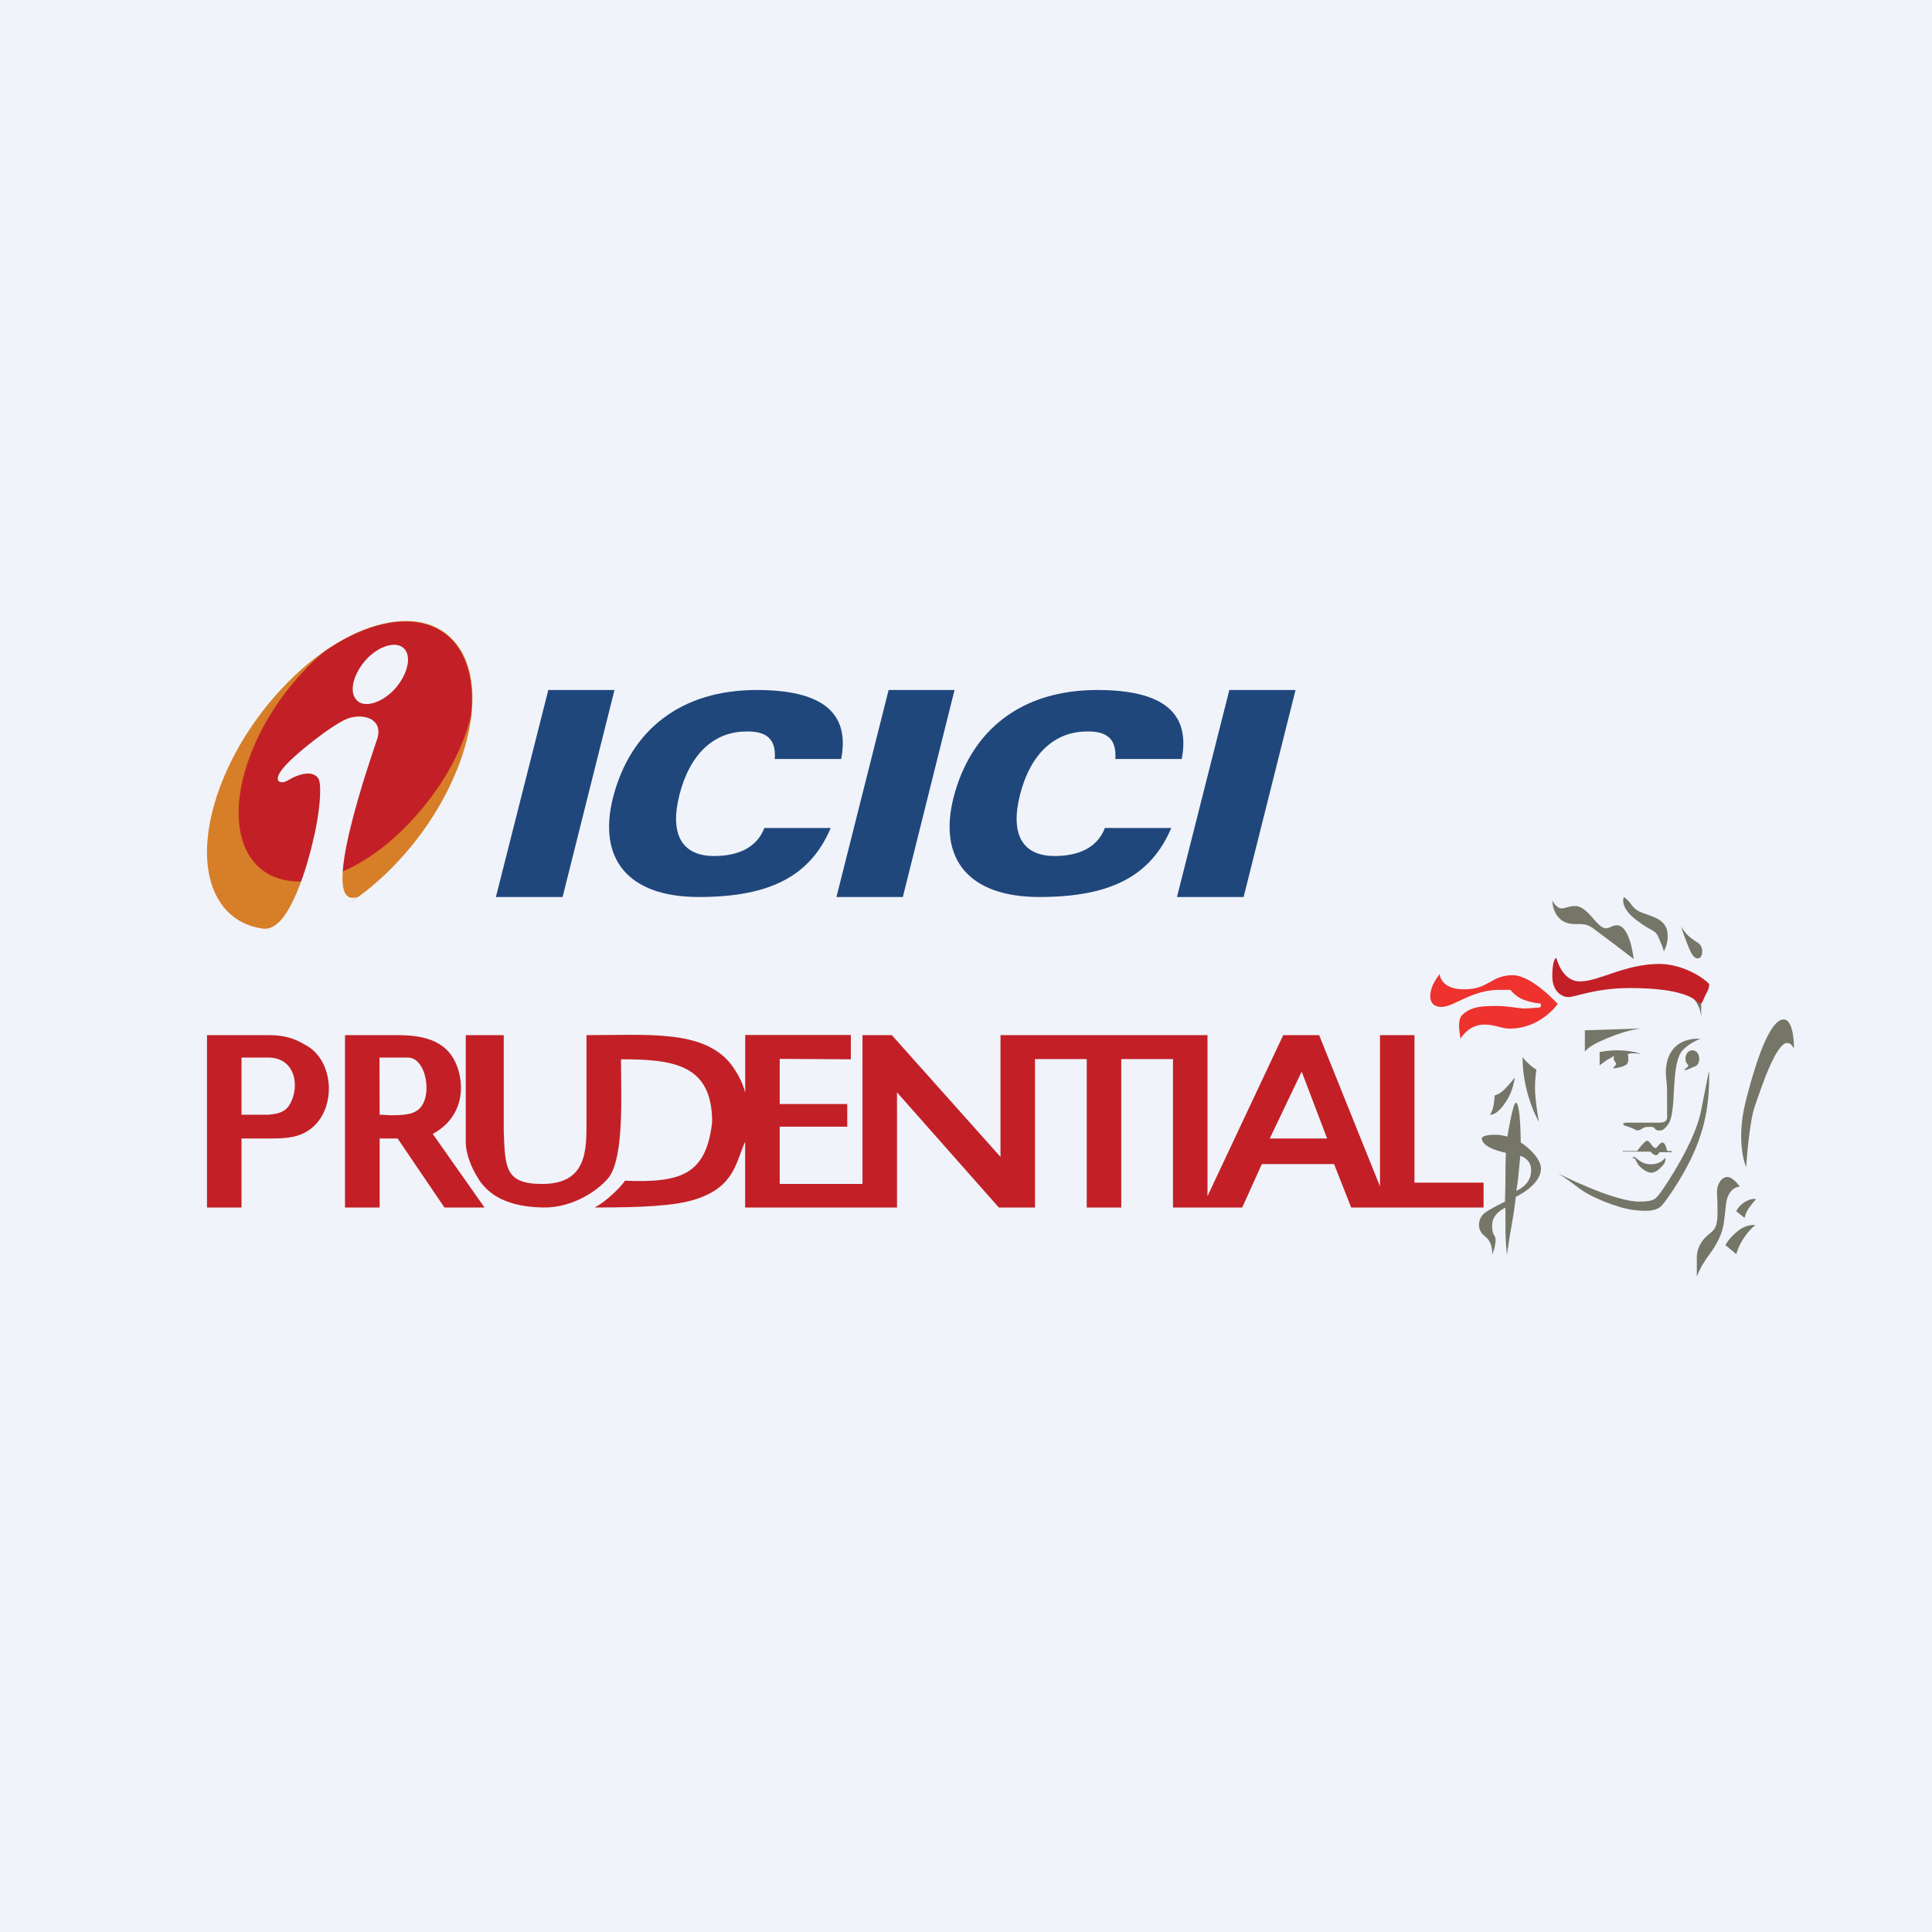 <!-- by TradingView --><svg width="56" height="56" viewBox="0 0 56 56" fill="none" xmlns="http://www.w3.org/2000/svg">
<rect width="56" height="56" fill="#F0F3FA"/>
<path d="M38.236 30.004L40 34.389V30.004H41V34.28H43.002V35H39.165L38.669 33.742H37.606V33H38.467L37.73 31.061L37.606 30.004H38.236ZM37.606 33.742H36.575L36.006 35H34V30.004H35V34.671L37.195 30.004H37.606L37.73 31.061L36.804 33H37.606V33.742ZM13.837 34.119C14.241 34.822 15.032 34.987 15.749 35C16.648 35.013 17.392 34.458 17.653 34.119C18.096 33.503 18 31.722 18 30.704C19.536 30.704 20.642 30.858 20.642 32.524C20.467 34.06 19.727 34.287 18.111 34.224C18.007 34.412 17.492 34.887 17.231 35C18.616 35 19.552 34.956 20.153 34.765C21.296 34.401 21.324 33.694 21.598 33.093V35L26 35V31.662L28.952 35H30V30.699H31.5V35H32.5V30.699H34V30.004H29V33.533L25.85 30.004H25V34.317H22.6V32.658H24.558V32H22.6V30.692L24.662 30.704V30H21.6V31.674C21.515 31.331 21.343 31.052 21.161 30.813C20.353 29.846 18.786 30.004 17 30.004V32.491C17 33.307 17.026 34.304 15.749 34.317C14.641 34.329 14.64 33.856 14.601 32.788V30.004H13.5L13.837 34.119ZM13.5 30.004L13.837 34.119C13.681 33.867 13.5 33.47 13.5 33.093V30.004ZM14.044 35L12.543 32.867C13.181 32.528 13.507 31.863 13.299 31.059C13.09 30.318 12.557 30.017 11.593 30.004L11.526 30.654H11.826C12.388 30.654 12.569 31.909 12.074 32.198C11.956 32.286 11.761 32.311 11.539 32.323L11.526 33L12.882 35H14.044ZM11.593 30.004L11.526 30.654H11L11.004 32.311C11.199 32.311 11.239 32.336 11.539 32.323L11.526 33H11.004V35H10V30.004H11.593ZM7.773 33C8.152 33 8.576 33 8.906 32.788C9.741 32.286 9.741 30.82 8.906 30.318C8.659 30.18 8.401 30.004 7.773 30.004V30.654C8.564 30.654 8.7 31.492 8.401 32.008C8.27 32.233 8.072 32.286 7.773 32.311V33ZM7.773 30.004V30.654H7V32.311H7.773V33H7V35H6V30.004L7.773 30.004Z" fill="#C22026"/>
<path d="M44.136 30.635C44.136 30.635 44.165 30.705 44.322 30.845C44.478 30.985 44.535 31.002 44.535 31.002C44.535 31.002 44.493 31.212 44.493 31.544C44.493 31.893 44.607 32.539 44.607 32.522C44.607 32.504 44.436 32.26 44.279 31.701C44.108 31.072 44.136 30.635 44.136 30.635Z" fill="#757668"/>
<path d="M43.193 32.311C43.193 32.311 43.264 32.189 43.293 32.032C43.321 31.875 43.321 31.753 43.321 31.753C43.321 31.753 43.45 31.735 43.622 31.561C43.793 31.387 43.908 31.23 43.908 31.23C43.908 31.23 43.865 31.613 43.665 31.91C43.393 32.346 43.193 32.311 43.193 32.311Z" fill="#757668"/>
<path d="M43.936 31.964C44.079 31.964 44.079 33.136 44.079 33.118C44.079 33.101 44.665 33.503 44.665 33.87C44.665 34.359 43.936 34.691 43.936 34.691C43.936 34.691 43.893 35.094 43.822 35.478C43.75 35.863 43.679 36.37 43.679 36.37C43.679 36.37 43.636 35.985 43.636 35.601V35.006C43.636 35.006 43.25 35.163 43.25 35.513C43.25 35.863 43.35 35.758 43.35 35.95C43.35 36.142 43.25 36.37 43.25 36.37C43.25 36.37 43.293 36.02 43.035 35.828C42.778 35.636 42.849 35.286 43.05 35.146C43.25 35.006 43.621 34.831 43.621 34.831C43.621 34.831 43.636 34.499 43.636 34.062C43.636 33.625 43.65 33.415 43.65 33.415C43.65 33.415 42.964 33.293 42.95 32.996C42.95 32.926 43.135 32.891 43.35 32.891C43.507 32.891 43.693 32.943 43.693 32.943C43.693 32.943 43.85 31.964 43.936 31.964ZM44.065 33.503C44.065 33.503 44.036 33.852 44.008 34.115C43.979 34.377 43.95 34.517 43.95 34.517C43.95 34.517 44.365 34.359 44.379 33.957C44.408 33.59 44.065 33.503 44.065 33.503Z" fill="#757668"/>
<path d="M45.938 29.864V30.491C45.938 30.491 45.981 30.335 46.596 30.09C47.21 29.829 47.596 29.811 47.596 29.811L45.938 29.864Z" fill="#757668"/>
<path d="M46.366 30.878V30.495C46.366 30.495 46.624 30.443 46.867 30.443C47.296 30.443 47.567 30.547 47.567 30.547C47.567 30.547 47.439 30.53 47.324 30.53C47.21 30.53 47.181 30.565 47.181 30.565C47.181 30.565 47.253 30.808 47.11 30.878C46.967 30.947 46.953 30.93 46.895 30.947C46.838 30.965 46.752 30.965 46.752 30.965L46.838 30.86C46.838 30.86 46.867 30.843 46.81 30.773C46.752 30.704 46.781 30.599 46.781 30.599C46.781 30.599 46.724 30.652 46.581 30.721C46.467 30.808 46.366 30.878 46.366 30.878Z" fill="#757668"/>
<path d="M47.039 33.362H47.453C47.453 33.362 47.668 33.066 47.739 33.066C47.839 33.066 47.882 33.275 47.996 33.275C48.025 33.275 48.111 33.118 48.182 33.118C48.297 33.118 48.297 33.362 48.34 33.362H48.454V33.397H48.097C48.097 33.397 48.068 33.484 47.996 33.484C47.925 33.484 47.839 33.38 47.839 33.38H47.039V33.362Z" fill="#757668"/>
<path d="M48.268 33.556C48.268 33.556 48.154 33.747 47.853 33.747C47.596 33.747 47.482 33.608 47.41 33.556C47.396 33.538 47.367 33.538 47.339 33.538C47.31 33.538 47.324 33.573 47.353 33.573C47.382 33.573 47.382 33.591 47.396 33.591C47.41 33.625 47.424 33.66 47.467 33.73C47.567 33.887 47.767 33.991 47.853 33.991C47.939 33.991 48.039 33.956 48.196 33.782C48.311 33.643 48.268 33.556 48.268 33.556Z" fill="#757668"/>
<path d="M45.151 34.007C45.151 34.007 46.751 34.829 47.519 34.829C47.967 34.829 47.999 34.742 48.143 34.549C48.287 34.357 49.151 33.063 49.311 32.172C49.487 31.28 49.535 31.035 49.535 31.035C49.535 31.035 49.599 31.979 49.295 32.889C49.007 33.815 48.319 34.777 48.175 34.934C48.031 35.091 47.807 35.126 47.359 35.074C46.911 35.021 46.095 34.707 45.727 34.409C45.343 34.112 45.151 34.007 45.151 34.007Z" fill="#757668"/>
<path d="M49.183 37V36.441C49.183 36.213 49.297 35.986 49.469 35.829C49.641 35.671 49.783 35.654 49.783 35.164C49.783 34.692 49.769 34.745 49.769 34.535C49.769 34.325 49.898 34.115 50.069 34.115C50.241 34.115 50.427 34.395 50.427 34.395C50.427 34.395 50.084 34.395 50.027 34.92C49.969 35.444 49.969 35.601 49.812 35.934C49.655 36.248 49.512 36.388 49.398 36.58C49.269 36.773 49.183 37 49.183 37Z" fill="#757668"/>
<path d="M50.327 35.11L50.57 35.302C50.57 35.302 50.584 35.163 50.713 34.989C50.842 34.815 50.899 34.762 50.899 34.762C50.899 34.762 50.813 34.71 50.584 34.832C50.37 34.971 50.327 35.11 50.327 35.11Z" fill="#757668"/>
<path d="M50.013 36.091L50.327 36.353C50.327 36.353 50.384 36.108 50.584 35.829C50.77 35.567 50.885 35.514 50.885 35.514C50.885 35.514 50.656 35.462 50.384 35.672C50.098 35.899 50.013 36.091 50.013 36.091Z" fill="#757668"/>
<path d="M52 30.406C52 30.406 52.014 29.549 51.7 29.549C51.471 29.549 51.099 29.951 50.599 31.927C50.298 33.133 50.613 33.832 50.613 33.832C50.613 33.832 50.699 32.504 50.87 32.049C51.028 31.595 51.471 30.231 51.8 30.231C51.943 30.231 52 30.406 52 30.406Z" fill="#757668"/>
<path d="M49.284 30.11C49.284 30.11 48.353 30.006 48.288 31.002C48.273 31.264 48.321 31.247 48.321 31.701C48.321 32.156 48.321 32.173 48.321 32.278C48.321 32.383 48.369 32.541 48.096 32.541H47.149C47.053 32.541 47.005 32.593 47.101 32.628C47.213 32.663 47.261 32.68 47.342 32.715C47.422 32.768 47.486 32.785 47.566 32.733C47.63 32.698 47.647 32.663 47.791 32.663C47.935 32.663 47.919 32.663 47.968 32.715C48.016 32.768 48.032 32.768 48.112 32.768C48.192 32.768 48.24 32.733 48.337 32.61C48.433 32.506 48.497 32.208 48.513 31.701C48.545 31.194 48.561 30.757 48.738 30.478C48.947 30.233 49.284 30.11 49.284 30.11Z" fill="#757668"/>
<path d="M49.253 30.687C49.253 30.548 49.168 30.443 49.054 30.443C48.94 30.443 48.854 30.548 48.854 30.687C48.854 30.757 48.882 30.827 48.94 30.879C48.94 30.897 48.925 30.897 48.925 30.914C48.882 30.967 48.811 31.002 48.811 31.002C48.811 31.002 48.868 31.037 48.954 30.984C48.997 30.967 49.039 30.949 49.068 30.932C49.082 30.932 49.096 30.932 49.111 30.914C49.196 30.897 49.253 30.809 49.253 30.687Z" fill="#757668"/>
<path d="M49.311 29.513V28.902L48.883 28.798C48.883 28.798 49.111 28.902 49.211 29.129C49.311 29.303 49.311 29.513 49.311 29.513Z" fill="#757668"/>
<path d="M49.541 28.534C49.541 28.639 49.515 28.691 49.44 28.831C49.364 28.971 49.339 29.163 49.225 29.058C49.111 28.953 48.77 28.639 47.242 28.639C46.244 28.639 45.663 28.901 45.461 28.901C45.259 28.901 44.994 28.726 44.994 28.289C44.994 27.852 45.083 27.765 45.108 27.765C45.12 27.765 45.259 28.447 45.802 28.447C46.345 28.447 47.103 27.939 48.114 27.939C48.922 27.957 49.541 28.482 49.541 28.534Z" fill="#C22026"/>
<path d="M47.353 27.798C47.353 27.798 47.253 26.82 46.867 26.82C46.738 26.82 46.653 26.908 46.553 26.908C46.281 26.908 46.038 26.261 45.652 26.261C45.48 26.261 45.366 26.331 45.266 26.331C45.108 26.331 44.994 26.104 44.994 26.104C44.994 26.104 44.994 26.785 45.652 26.785C45.809 26.785 45.981 26.768 46.152 26.89C46.838 27.397 47.353 27.798 47.353 27.798Z" fill="#757668"/>
<path d="M47.067 26C47.067 26 46.924 26.28 47.425 26.664C47.925 27.049 47.968 26.909 48.097 27.224C48.225 27.521 48.225 27.573 48.225 27.573C48.225 27.573 48.34 27.399 48.34 27.136C48.34 26.857 48.211 26.682 47.882 26.559C47.553 26.437 47.51 26.437 47.382 26.332C47.325 26.28 47.282 26.21 47.224 26.14C47.153 26.052 47.067 26 47.067 26Z" fill="#757668"/>
<path d="M48.726 26.856C48.726 26.856 48.797 27.083 48.869 27.258C48.94 27.432 49.04 27.781 49.212 27.781C49.369 27.781 49.398 27.432 49.212 27.327C49.026 27.205 48.983 27.17 48.897 27.083C48.797 26.978 48.726 26.856 48.726 26.856Z" fill="#757668"/>
<path d="M45.151 29.099C45.151 29.099 44.401 28.267 43.848 28.267C43.216 28.267 43.163 28.676 42.439 28.676H42.426C41.754 28.676 41.728 28.238 41.728 28.238C41.728 28.238 41.557 28.442 41.491 28.661C41.412 28.91 41.452 29.187 41.781 29.187C42.136 29.187 42.663 28.691 43.453 28.691H43.782C43.782 28.691 43.927 28.895 44.177 28.983C44.427 29.07 44.598 29.085 44.638 29.085C44.677 29.085 44.677 29.202 44.624 29.202C44.572 29.202 44.361 29.231 44.19 29.231C44.019 29.231 43.703 29.158 43.374 29.158C43.045 29.158 42.742 29.172 42.531 29.304C42.321 29.435 42.307 29.523 42.294 29.669C42.281 29.815 42.334 30.107 42.334 30.107C42.334 30.107 42.557 29.698 43.018 29.698C43.347 29.698 43.519 29.815 43.755 29.815C44.664 29.815 45.151 29.099 45.151 29.099Z" fill="#EE322D"/>
<path d="M14.374 26L15.893 20H17.811L16.307 26H14.374Z" fill="#20477B"/>
<path d="M24.245 26L25.757 20H27.668L26.169 26H24.245Z" fill="#20477B"/>
<path d="M34.115 26L35.633 20H37.552L36.047 26H34.115Z" fill="#20477B"/>
<path fill-rule="evenodd" clip-rule="evenodd" d="M32.328 22H34.253C34.514 20.647 33.689 20 31.806 20C29.62 20 28.149 21.143 27.64 23.113C27.186 24.902 28.08 26 30.128 26C32.204 26 33.362 25.384 33.95 24H32.026C31.806 24.575 31.256 24.812 30.568 24.812C29.634 24.812 29.276 24.18 29.565 23.038C29.867 21.85 30.568 21.203 31.503 21.203C32.094 21.188 32.369 21.429 32.328 22Z" fill="#20477B"/>
<path fill-rule="evenodd" clip-rule="evenodd" d="M22.457 22H24.382C24.643 20.647 23.818 20 21.935 20C19.749 20 18.278 21.143 17.77 23.113C17.316 24.902 18.209 26 20.258 26C22.334 26 23.491 25.384 24.079 24H22.155C21.935 24.575 21.385 24.812 20.698 24.812C19.763 24.812 19.405 24.18 19.694 23.038C19.997 21.85 20.698 21.203 21.633 21.203C22.224 21.188 22.499 21.429 22.457 22Z" fill="#20477B"/>
<path fill-rule="evenodd" clip-rule="evenodd" d="M8.177 19.95C10.079 17.911 12.389 17.386 13.313 18.78C14.237 20.175 13.422 22.963 11.52 24.987C9.617 27.026 7.308 27.551 6.384 26.157C5.46 24.777 6.261 21.989 8.177 19.95Z" fill="#D77E28"/>
<path fill-rule="evenodd" clip-rule="evenodd" d="M9.427 18.868C9.223 19.033 9.006 19.228 8.802 19.453C7.131 21.222 6.438 23.651 7.267 24.865C8.109 26.08 10.174 25.645 11.873 23.846C12.783 22.886 13.408 21.777 13.652 20.742C13.734 19.978 13.625 19.303 13.299 18.794C12.565 17.699 11.003 17.789 9.427 18.868Z" fill="#C22026"/>
<path fill-rule="evenodd" clip-rule="evenodd" d="M10.377 25.989C9.48 26.709 8.557 27.069 7.66 26.919C8.04 26.934 8.339 26.484 8.597 25.884C8.855 25.27 9.005 24.685 9.127 24.145C9.304 23.291 9.317 22.691 9.222 22.556C9.073 22.346 8.72 22.391 8.326 22.631C8.135 22.736 7.891 22.661 8.19 22.286C8.489 21.897 9.671 20.967 10.105 20.817C10.581 20.667 11.111 20.862 10.934 21.417C10.798 21.837 9.154 26.469 10.377 25.989ZM11.722 18.808C11.94 19.048 11.804 19.573 11.437 19.978C11.056 20.382 10.554 20.532 10.336 20.292C10.105 20.052 10.241 19.528 10.622 19.108C11.002 18.703 11.505 18.568 11.722 18.808Z" fill="#F0F3FA"/>
</svg>
